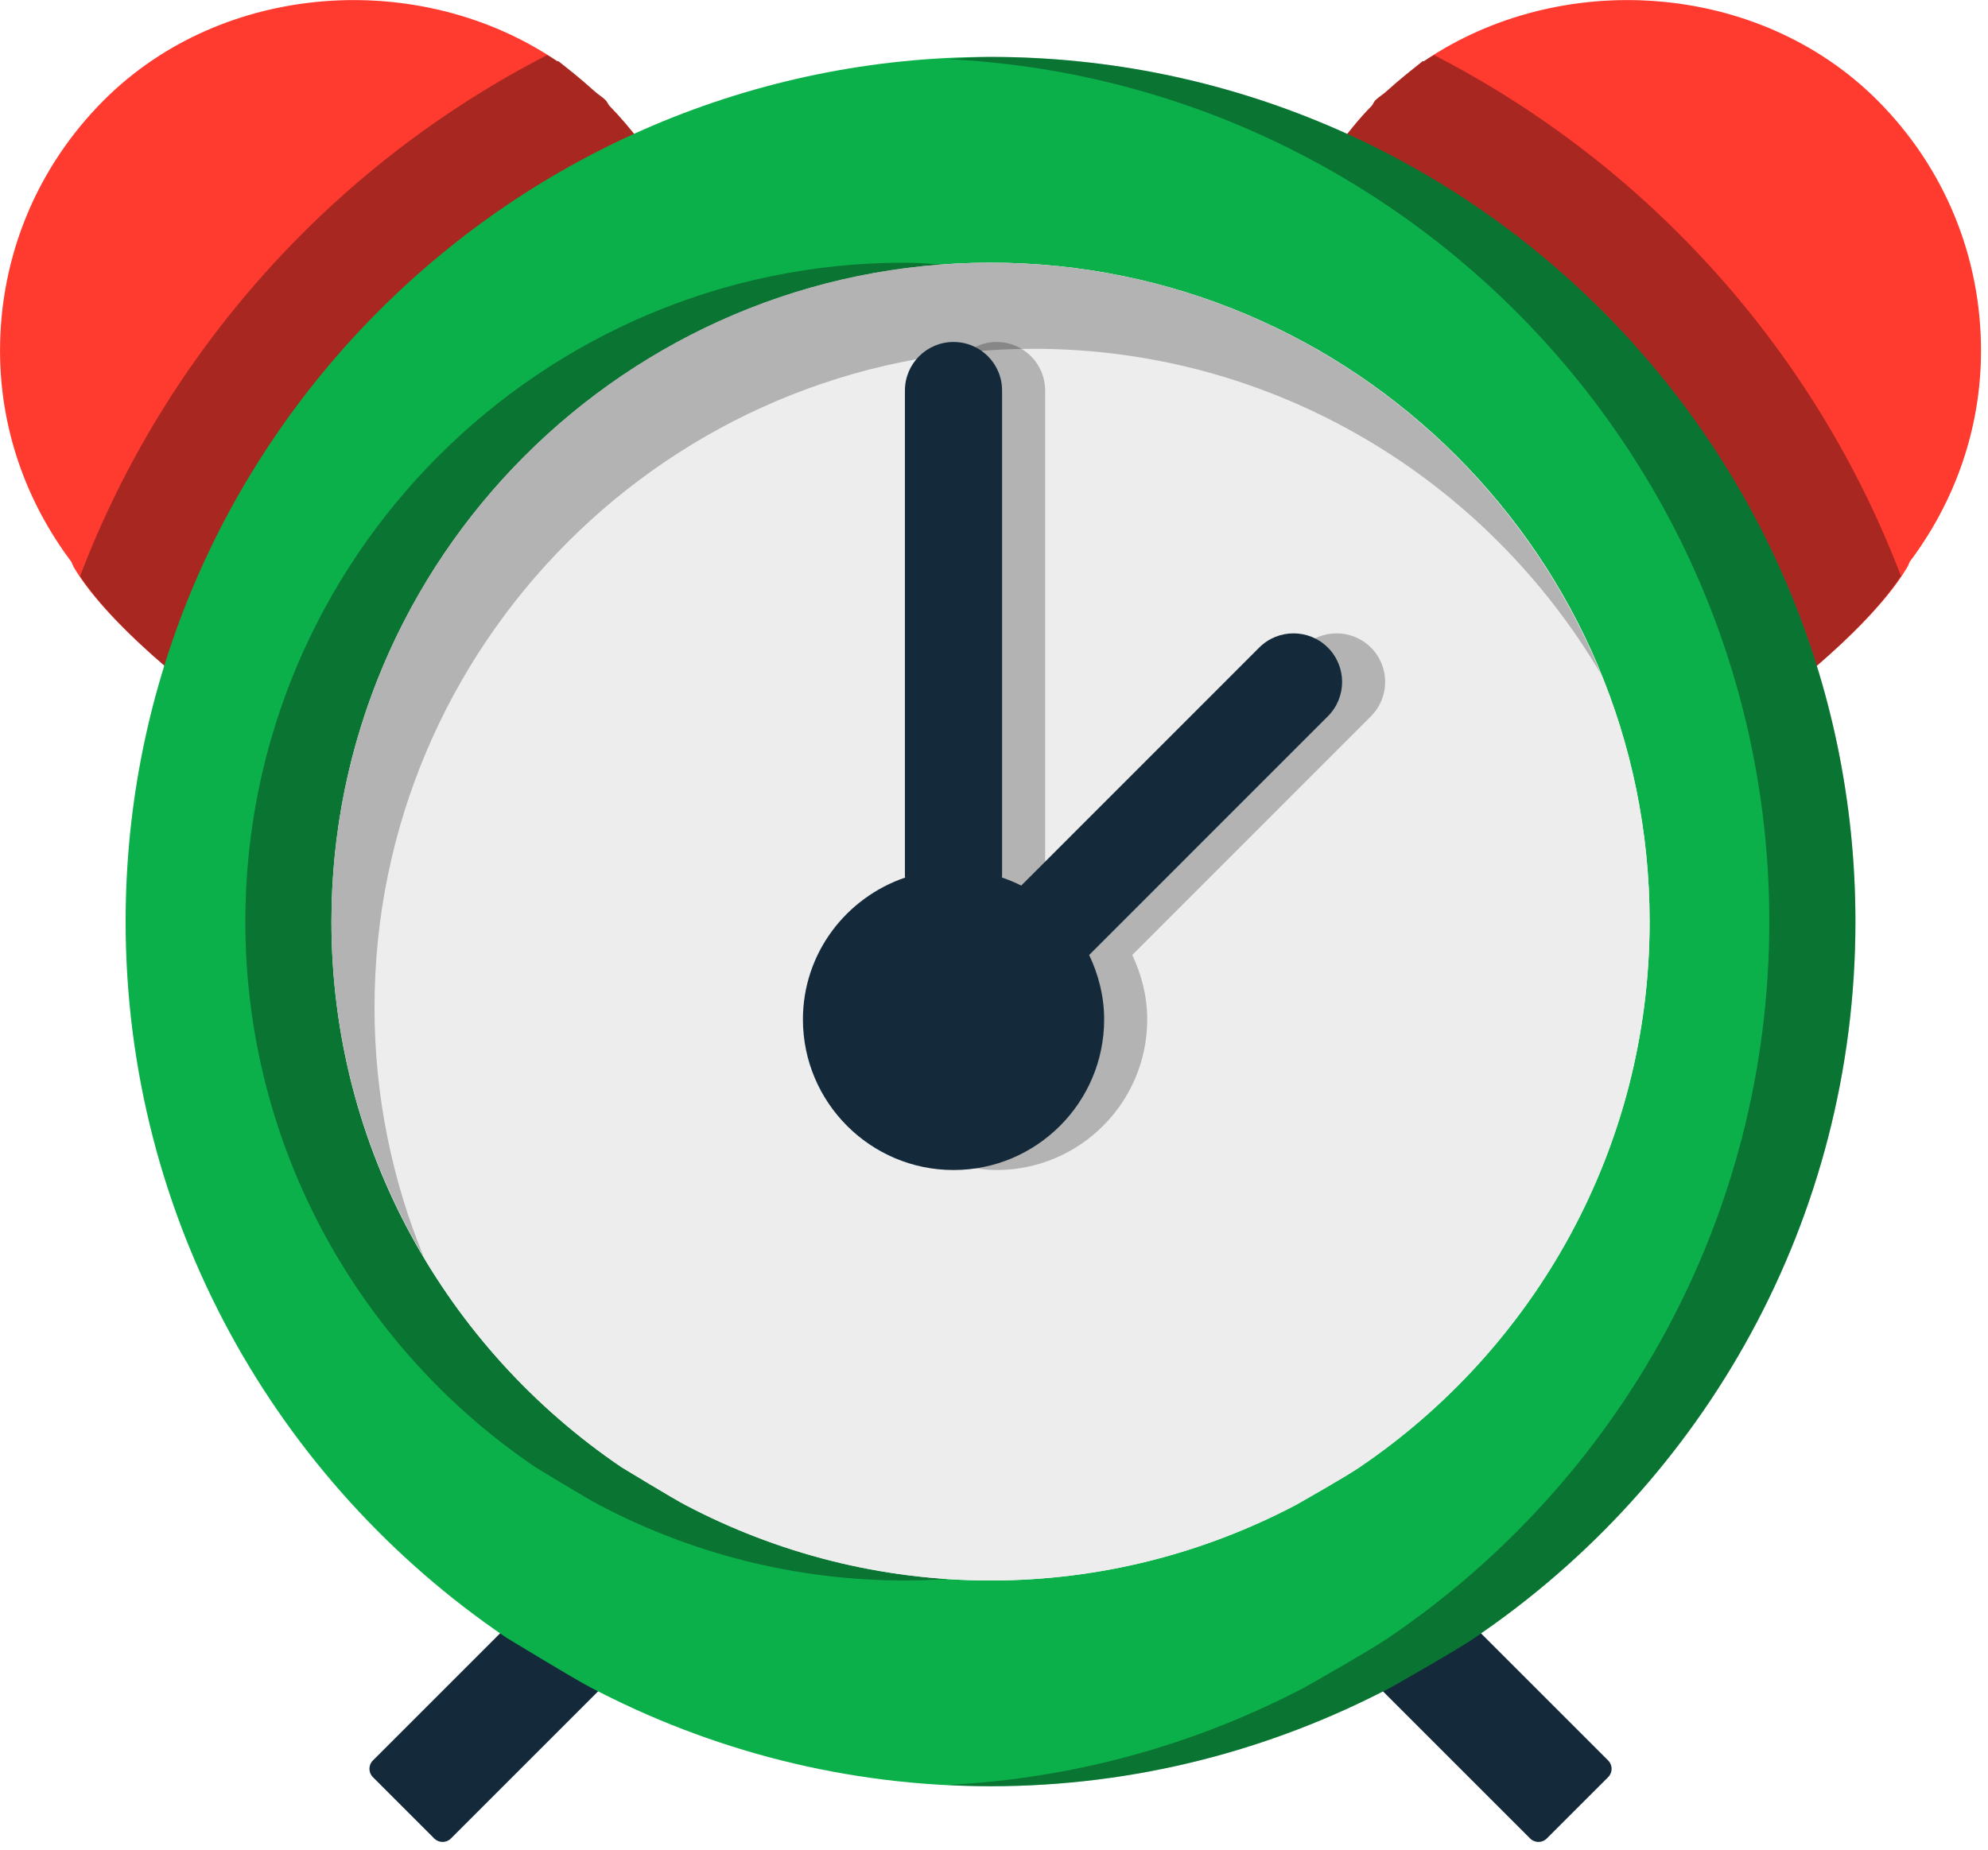 <svg xmlns="http://www.w3.org/2000/svg" xmlns:xlink="http://www.w3.org/1999/xlink" preserveAspectRatio="xMidYMid" width="217" height="202" viewBox="0 0 217 202">
  <defs>
    <style>

      .cls-3 {
        fill: #142a3b;
      }

      .cls-5 {
        fill: #ff3a2f;
      }

      .cls-6 {
        fill: #060606;
        opacity: 0.35;
      }

      .cls-9 {
        fill: #0cb04a;
      }

      .cls-12 {
        fill: #ededed;
      }

      .cls-13 {
        fill: #060606;
        opacity: 0.25;
      }
    </style>
  </defs>
  <g id="group-41svg">
    <path d="M175.543,194.025 C175.543,194.025 168.837,200.730 168.837,200.730 C168.339,201.228 167.523,201.228 167.025,200.730 C167.025,200.730 144.115,177.822 144.115,177.822 C143.617,177.323 143.617,176.508 144.115,176.010 C144.115,176.010 150.821,169.304 150.821,169.304 C151.319,168.806 152.135,168.806 152.633,169.304 C152.633,169.304 175.543,192.214 175.543,192.214 C176.041,192.711 176.041,193.527 175.543,194.025 Z" id="path-1" class="cls-3" fill-rule="evenodd"/>
    <path d="M40.699,194.025 C40.699,194.025 47.404,200.730 47.404,200.730 C47.903,201.228 48.718,201.228 49.217,200.730 C49.217,200.730 72.126,177.822 72.126,177.822 C72.625,177.323 72.625,176.508 72.126,176.010 C72.126,176.010 65.421,169.304 65.421,169.304 C64.922,168.806 64.107,168.806 63.609,169.304 C63.609,169.304 40.699,192.214 40.699,192.214 C40.201,192.711 40.201,193.527 40.699,194.025 Z" id="path-2" class="cls-3" fill-rule="evenodd"/>
    <path d="M204.909,10.934 C191.901,-2.073 170.318,-3.440 155.405,6.698 C155.405,6.698 155.311,6.668 155.311,6.668 C154.225,7.536 152.878,8.584 151.376,9.940 C150.993,10.302 150.527,10.561 150.144,10.934 C149.968,11.111 149.896,11.347 149.750,11.535 C148.362,12.932 146.893,14.765 145.401,16.827 C168.775,28.963 186.972,49.624 195.960,74.664 C201.097,70.491 205.841,65.894 208.191,61.926 C208.306,61.740 208.358,61.543 208.450,61.347 C213.432,54.708 216.238,46.745 216.238,38.294 C216.238,27.959 212.219,18.245 204.909,10.934 Z" id="path-3" class="cls-5" fill-rule="evenodd"/>
    <path d="M156.522,6.011 C156.151,6.244 155.768,6.452 155.405,6.698 C155.405,6.698 155.312,6.667 155.312,6.667 C154.225,7.535 152.878,8.583 151.376,9.939 C150.994,10.302 150.527,10.561 150.144,10.934 C149.968,11.110 149.896,11.348 149.751,11.535 C148.362,12.932 146.892,14.766 145.401,16.826 C168.775,28.963 186.972,49.623 195.960,74.664 C200.691,70.822 204.999,66.640 207.501,62.900 C198.110,38.242 179.797,17.967 156.522,6.011 Z" id="path-4" class="cls-6" fill-rule="evenodd"/>
    <path d="M70.085,15.728 C68.863,14.123 67.642,12.694 66.502,11.535 C66.357,11.347 66.275,11.111 66.099,10.934 C65.715,10.561 65.260,10.302 64.865,9.940 C63.374,8.584 62.029,7.536 60.931,6.668 C60.931,6.668 60.847,6.698 60.847,6.698 C45.924,-3.440 24.351,-2.073 11.344,10.934 C4.033,18.245 0.004,27.959 0.004,38.294 C0.004,46.745 2.811,54.708 7.792,61.347 C7.886,61.543 7.948,61.740 8.050,61.926 C10.039,65.283 13.768,69.093 17.973,72.707 C27.500,47.749 46.265,27.379 70.085,15.728 Z" id="path-5" class="cls-5" fill-rule="evenodd"/>
    <path d="M8.736,62.915 C10.825,66.024 14.168,69.438 17.973,72.706 C27.500,47.748 46.265,27.378 70.085,15.729 C68.863,14.123 67.642,12.694 66.501,11.535 C66.358,11.348 66.275,11.110 66.099,10.934 C65.715,10.561 65.260,10.302 64.865,9.939 C63.374,8.583 62.029,7.535 60.931,6.667 C60.931,6.667 60.847,6.698 60.847,6.698 C60.483,6.451 60.098,6.243 59.727,6.010 C36.446,17.967 18.128,38.249 8.736,62.915 Z" id="path-6" class="cls-6" fill-rule="evenodd"/>
    <path d="M108.120,6.214 C56.069,6.214 13.712,48.570 13.712,100.618 C13.712,133.116 30.220,161.823 55.283,178.807 C55.283,178.807 62.860,183.419 64.438,184.222 C77.507,191.089 92.358,195.023 108.120,195.023 C123.893,195.023 138.734,191.089 151.824,184.222 C151.824,184.222 159.117,180.098 160.969,178.807 C186.031,161.823 202.529,133.116 202.529,100.618 C202.529,48.570 160.182,6.214 108.120,6.214 ZM148.392,160.200 C146.981,161.184 141.424,164.327 141.424,164.327 C131.449,169.560 120.140,172.558 108.120,172.558 C96.109,172.558 84.792,169.560 74.833,164.327 C73.631,163.714 67.856,160.200 67.856,160.200 C48.758,147.257 36.179,125.383 36.179,100.618 C36.179,60.955 68.456,28.680 108.120,28.680 C147.793,28.680 180.063,60.955 180.063,100.618 C180.063,125.383 167.491,147.257 148.392,160.200 Z" id="path-7" class="cls-9" fill-rule="evenodd"/>
    <path d="M103.420,28.919 C101.859,28.816 100.306,28.680 98.719,28.680 C59.055,28.680 26.777,60.955 26.777,100.618 C26.777,125.383 39.356,147.257 58.455,160.200 C58.455,160.200 64.228,163.714 65.431,164.327 C75.391,169.560 86.707,172.557 98.719,172.557 C100.300,172.557 101.866,172.499 103.420,172.396 C93.158,171.724 83.482,168.871 74.832,164.327 C73.630,163.714 67.856,160.200 67.856,160.200 C48.758,147.257 36.179,125.383 36.179,100.618 C36.179,62.542 65.948,31.358 103.420,28.919 Z" id="path-8" class="cls-6" fill-rule="evenodd"/>
    <path d="M108.120,6.214 C106.533,6.214 104.988,6.374 103.420,6.453 C153.291,8.927 193.127,50.156 193.127,100.618 C193.127,133.116 176.630,161.822 151.567,178.807 C149.716,180.097 142.423,184.222 142.423,184.222 C130.643,190.401 117.439,194.177 103.420,194.877 C104.980,194.956 106.542,195.022 108.120,195.022 C123.893,195.022 138.734,191.089 151.824,184.222 C151.824,184.222 159.117,180.097 160.969,178.807 C186.031,161.822 202.529,133.116 202.529,100.618 C202.529,48.569 160.182,6.214 108.120,6.214 Z" id="path-9" class="cls-6" fill-rule="evenodd"/>
    <path d="M74.833,164.327 C84.792,169.560 96.110,172.558 108.120,172.558 C120.140,172.558 131.449,169.560 141.424,164.327 C141.424,164.327 146.982,161.184 148.392,160.200 C167.491,147.258 180.063,125.383 180.063,100.618 C180.063,60.955 147.793,28.680 108.120,28.680 C68.456,28.680 36.179,60.955 36.179,100.618 C36.179,125.383 48.759,147.258 67.856,160.200 C67.856,160.200 73.631,163.714 74.833,164.327 Z" id="path-10" class="cls-12" fill-rule="evenodd"/>
    <path d="M40.879,110.020 C40.879,70.357 73.156,38.081 112.821,38.081 C139.186,38.081 162.216,52.377 174.744,73.583 C164.031,47.285 138.226,28.680 108.121,28.680 C68.456,28.680 36.179,60.955 36.179,100.618 C36.179,113.990 39.872,126.504 46.254,137.241 C42.803,128.838 40.879,119.652 40.879,110.020 Z" id="path-11" class="cls-13" fill-rule="evenodd"/>
    <path d="M149.645,70.704 C147.574,68.632 144.219,68.632 142.147,70.704 C142.147,70.704 141.004,71.847 141.004,71.847 C142.172,73.874 141.977,76.468 140.244,78.201 C140.244,78.201 114.188,104.268 114.188,104.268 C115.202,106.411 115.824,108.772 115.824,111.299 C115.824,118.726 110.850,124.940 104.081,126.978 C105.580,127.429 107.135,127.744 108.779,127.744 C117.852,127.744 125.225,120.371 125.225,111.299 C125.225,108.772 124.604,106.411 123.589,104.268 C123.589,104.268 149.645,78.201 149.645,78.201 C151.716,76.131 151.716,72.776 149.645,70.704 Z" id="path-12" class="cls-13" fill-rule="evenodd"/>
    <path d="M104.680,42.639 C104.680,42.639 104.680,95.662 104.680,95.662 C104.680,95.662 104.660,95.755 104.660,95.807 C105.384,96.055 106.088,103.529 106.773,103.871 C106.773,103.871 114.082,96.559 114.082,96.559 C114.082,96.559 114.082,42.639 114.082,42.639 C114.082,39.708 111.721,37.337 108.779,37.337 C106.708,37.337 104.952,38.560 104.081,40.299 C104.436,41.012 104.680,41.786 104.680,42.639 Z" id="path-13" class="cls-13" fill-rule="evenodd"/>
    <path d="M144.944,78.202 C144.944,78.202 118.888,104.267 118.888,104.267 C119.903,106.411 120.524,108.772 120.524,111.299 C120.524,120.372 113.151,127.744 104.078,127.744 C95.017,127.744 87.643,120.372 87.643,111.299 C87.643,104.091 92.335,98.013 98.817,95.807 C98.817,95.807 98.776,95.714 98.776,95.714 C98.776,95.714 98.776,42.639 98.776,42.639 C98.776,39.708 101.157,37.337 104.078,37.337 C107.020,37.337 109.381,39.708 109.381,42.639 C109.381,42.639 109.381,95.662 109.381,95.662 C109.381,95.662 109.361,95.755 109.361,95.807 C110.085,96.054 110.789,96.344 111.473,96.687 C111.473,96.687 137.447,70.704 137.447,70.704 C139.518,68.633 142.873,68.633 144.944,70.704 C147.015,72.775 147.015,76.130 144.944,78.202 Z" id="path-14" class="cls-3" fill-rule="evenodd"/>
  </g>
</svg>
